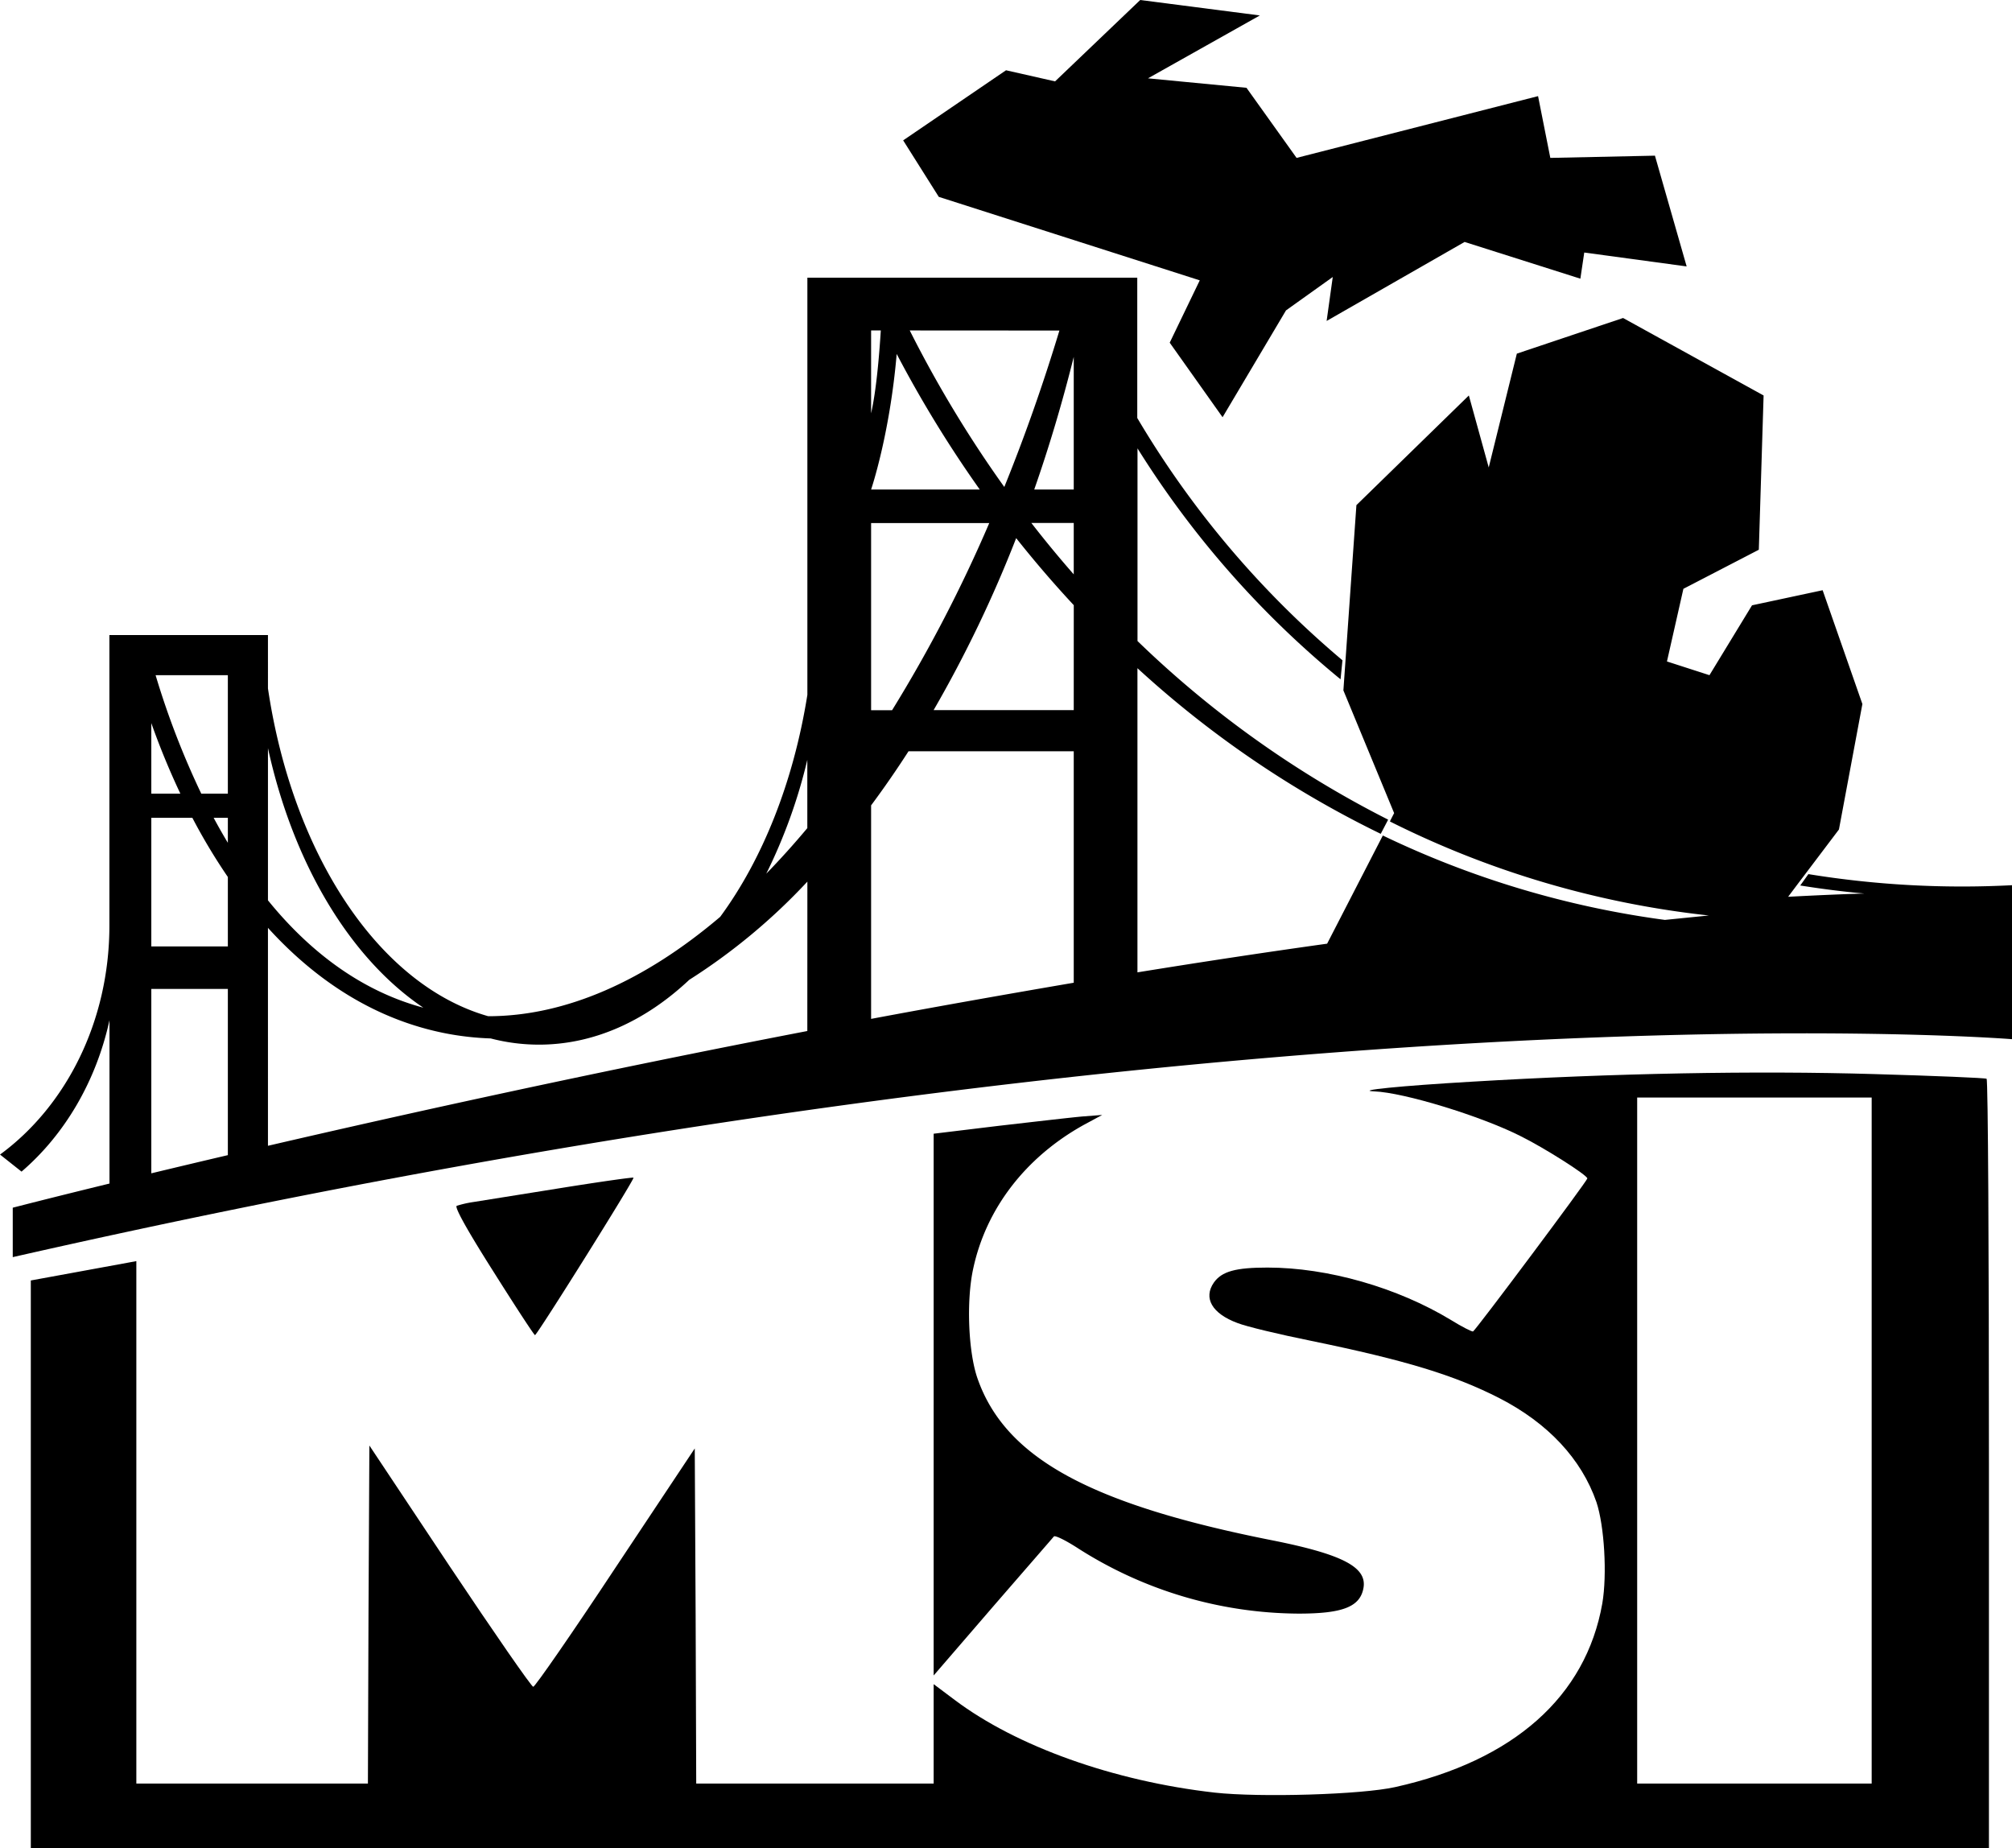 <svg id="Layer_1" data-name="Layer 1" xmlns="http://www.w3.org/2000/svg" viewBox="0 0 686.38 630.38"><path d="M663.34,756.86v-96.8l15.3-2.8c8.3-1.5,16.4-3,18-3.3l2.7-.5v178.2h79l.2-57.6.3-57.7,27.4,41.2c15.1,22.6,27.9,41.1,28.5,41.1s13.3-18.3,28.1-40.7l27-40.6.3,57.2.2,57.1h81v-33.9l7.2,5.4c21,15.8,54.2,27.7,88.7,31.6,15.4,1.7,50.1.7,61.6-1.9,40.4-9,65-30.9,70.6-62.6,1.7-9.9.7-26.5-2-34.6-5.1-14.7-16.5-26.9-33-35.4-15.4-7.9-32.2-13-64.3-19.6-10.9-2.2-22.2-4.9-25.2-6.1-8.6-3.2-11.7-8.5-8-13.8,2.7-3.8,7.4-5.1,18.3-5.1,20.5,0,44.3,6.8,62.6,17.9,3.7,2.3,7.1,4,7.5,3.9.9-.4,39-51.4,39-52.2,0-1.1-14.6-10.4-22.9-14.5-13.5-6.8-39.6-14.8-49.8-15.2-6.8-.3,9.1-1.9,33.2-3.3,48.5-2.9,96.8-3.8,137.4-2.6,20.6.6,37.8,1.3,38.3,1.6s.8,59.4.8,131.5v130.9h-668v-96.8Zm628-42.2v-117h-80v234h80Z" transform="translate(-652.83 -223.28)"/><path d="M971.34,702.36V610l22.3-2.7c12.2-1.4,25.1-2.9,28.7-3.2l6.5-.5-6.3,3.4c-19.8,11-33.3,28.5-37.7,49-2.4,10.9-1.7,28.6,1.5,37.6,9.5,27,38.4,42.8,100.5,55.1,24.1,4.8,32.5,9.2,31.1,16.4-1.2,6.3-7.1,8.6-22.1,8.6a141,141,0,0,1-75.6-22.5c-3.9-2.5-7.5-4.3-7.9-3.8s-9.8,11.3-20.9,24.1l-20.1,23.3v-92.4Z" transform="translate(-652.83 -223.28)"/><path d="M821.14,657c-9.2-14.5-13.3-22-12.5-22.4a35.74,35.74,0,0,1,5.7-1.3l29.4-4.7c13.7-2.2,25-3.8,25.2-3.6.5.4-32.9,53.7-33.6,53.7-.3,0-6.7-9.8-14.2-21.7Z" transform="translate(-652.83 -223.28)"/><polygon points="564.57 53.1 528.88 53.86 524.7 32.79 442.32 53.86 425.23 29.95 391.63 26.72 429.79 5.27 388.98 0 359.93 27.76 343.2 23.97 308.11 47.88 320.26 67.15 409.29 95.63 399.04 116.89 417.07 142.32 438.71 105.88 454.66 94.49 452.57 109.48 499.64 82.53 539.13 95.06 540.46 86.14 575.39 90.88 564.57 53.1"/><path d="M1269.75,521.45l-2.78,3.88c7.24,1.15,14.52,2.09,21.87,2.74-8.51.25-17.22.65-26,1.11l3-4,3.33-4.4,11-14.55,8-42.8-13.56-38.82-24.09,5.15L1236,453.59l-14.5-4.68,5.61-24.78,25.73-13.33,1.63-52.62-47.94-26.43-36.24,12.16-9.59,38.82-6.78-24.55-38.36,37.41-3.78,53.78-.56,8-.1,1.41,17.31,41.86-1.31,2.54h0l0,.06-.13.25a319.4,319.4,0,0,0,108.8,32.07l-15,1.51a319.59,319.59,0,0,1-96.22-28.79l-19,36.9c-21.53,3-43.17,6.29-64.71,9.78V451.21a347.67,347.67,0,0,0,83,56.5l2.53-4.84a350.28,350.28,0,0,1-85.51-60.93V376.22A322.86,322.86,0,0,0,1110.15,455l.65-6.49a322.63,322.63,0,0,1-70-82.65V318H928.26V460.29c-4.76,29.87-15.34,56.15-29.74,75.73-25.65,21.79-52.64,33.9-79.14,33.9-37.11-10.53-66.67-54.85-75.14-111.82V439.91H690.15v98.33h0c0,.25,0,.5,0,.76,0,32.85-14.89,61.68-37.31,78.11l7.34,5.82c14.62-12.54,25.41-30.67,30-51.64V627c-21.06,5.14-33,8.24-33,8.24V652.1c420.39-95.51,682.08-74.34,682.08-74.34V525.23A326.89,326.89,0,0,1,1269.75,521.45Zm-565.3-51.51A257.18,257.18,0,0,0,714.36,494h-9.91Zm26.11,147.37c-9.51,2.23-18.24,4.31-26.11,6.2v-62.9h26.11Zm0-71.2H704.45V502.24h14a200,200,0,0,0,12.11,20.19Zm0-35.34q-2.49-4.14-4.85-8.53h4.85Zm0-16.77h-9.07a279.6,279.6,0,0,1-15.58-40.41h24.65Zm13.68-15.52c8.68,39.62,28.11,71.77,53,88.53-20.13-5.4-37.95-18.07-53-36.62Zm184,96.49c-71.06,13.68-135.7,27.94-184,39.15V539.78c17.25,19,37.76,31.6,60.93,36.05a97.08,97.08,0,0,0,15.05,1.67,65.31,65.31,0,0,0,16.47,2.12c18.81,0,36.38-8.1,51.27-22.11a206.11,206.11,0,0,0,40.3-33.5Zm0-69.21q-6.9,8.24-14,15.54a181.64,181.64,0,0,0,14-38.82Zm86-169.73c-5.63,18.59-11.93,36.42-18.8,53.36A403.75,403.75,0,0,1,963.18,336ZM950,336h3.31c-.54,8.64-1.55,20.59-3.31,28.26Zm8.72,8a404.49,404.49,0,0,0,28.35,46.26H950S956.37,371.61,958.73,344ZM950,401.7h40.31a487,487,0,0,1-33.15,63.84H950Zm69.13,156.8c-23.37,4-46.51,8.09-69.13,12.33V498q6.57-8.83,12.77-18.46h56.36Zm0-93H971.33a425.07,425.07,0,0,0,28.16-58.66q9.42,11.88,19.65,22.87Zm0-46.3q-7.47-8.52-14.47-17.54h14.47Zm0-28.94h-13.48q7.62-21.76,13.48-45.24Z" transform="translate(-652.83 -223.28)"/></svg>